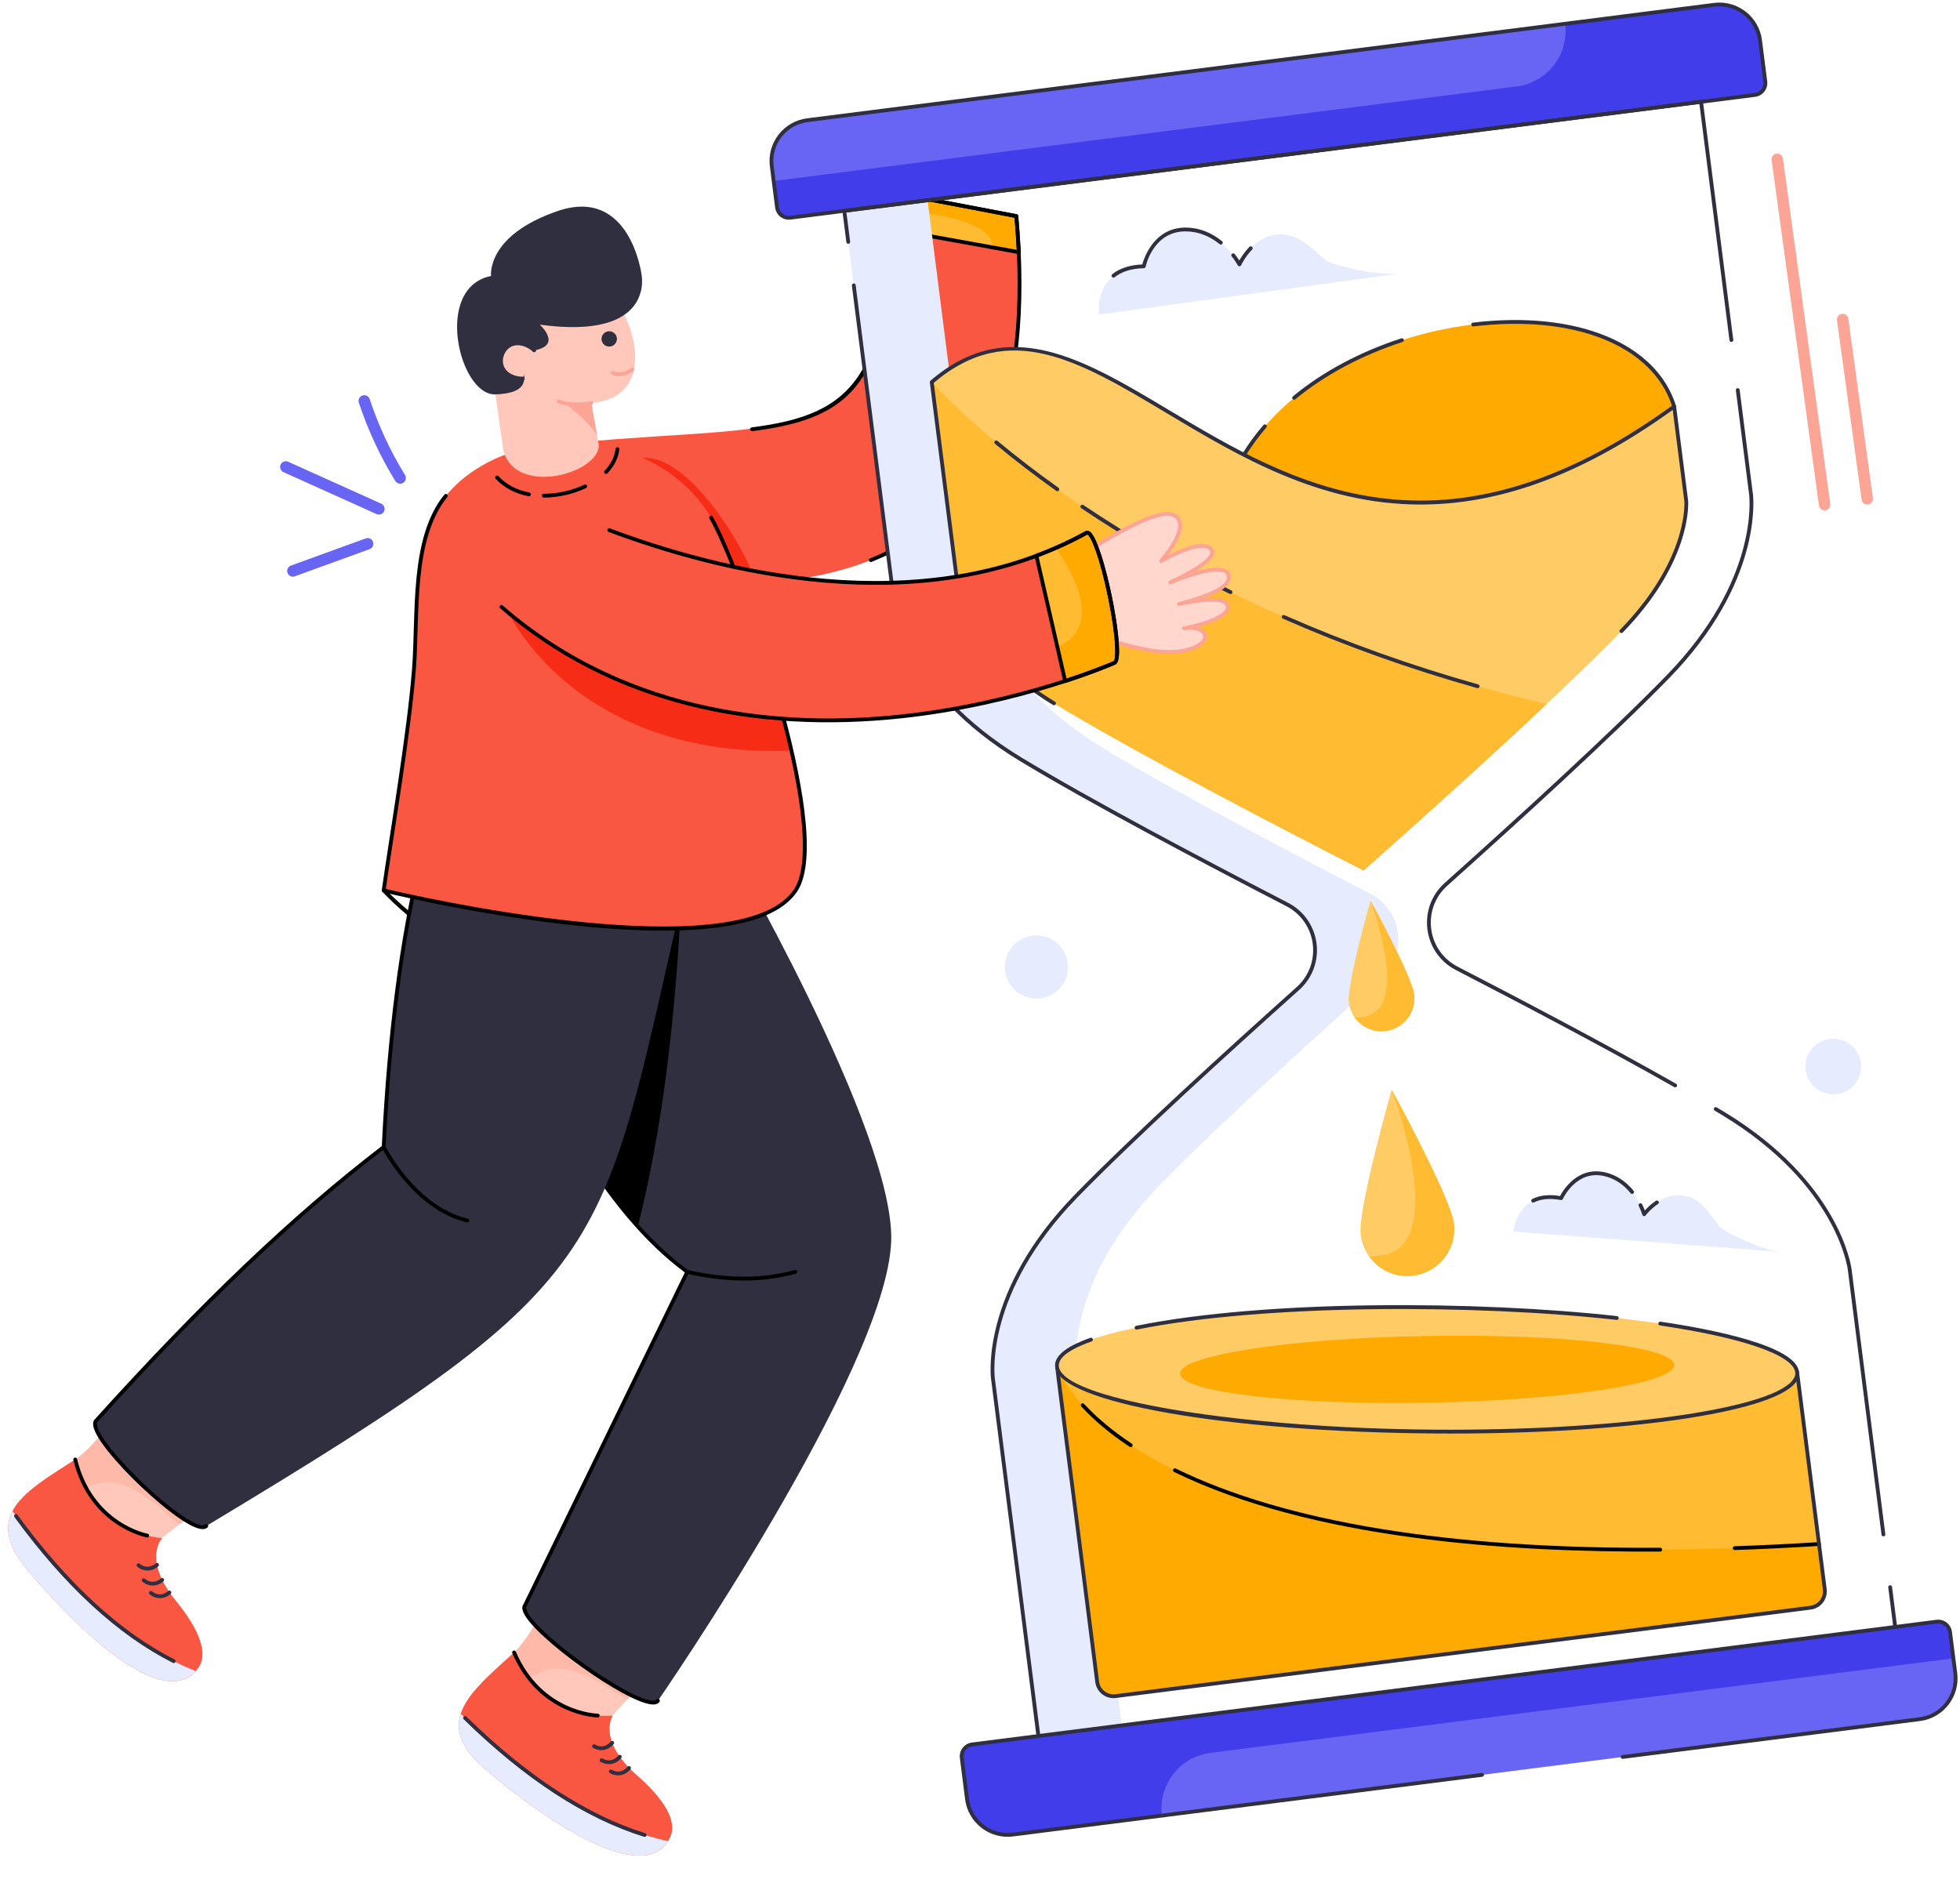 <?xml version="1.0" encoding="UTF-8"?>
<!DOCTYPE svg PUBLIC '-//W3C//DTD SVG 1.0//EN'
          'http://www.w3.org/TR/2001/REC-SVG-20010904/DTD/svg10.dtd'>
<svg height="496.9" preserveAspectRatio="xMidYMid meet" version="1.0" viewBox="41.6 55.7 515.3 496.9" width="515.3" xmlns="http://www.w3.org/2000/svg" xmlns:xlink="http://www.w3.org/1999/xlink" zoomAndPan="magnify"
><g
  ><g
    ><g
      ><g
        ><g
          ><g
            ><g
              ><path d="M83.811,460.325c-18.695,7.649-26.18,2.557-23.899-13.657 c0.303-2.202,0.791-4.607,1.463-7.216c0,0,5.693-3.09,15.506-18.689 l18.956,30.168C86.997,457.993,84.765,459.584,83.811,460.325z" fill="#ffc8bb"
              /></g
            ></g
          ></g
        ></g
        ><g
        ><g
          ><g
            ><g
              ><path d="M88.861,456.452c-1.48-0.844-2.795-2.042-3.969-3.254 c-1.32-1.371-10.033-8.786-15.923-7.724 c-2.253,0.391-4.398,1.352-6.681,1.437 c-0.805,0.031-1.592-0.049-2.377-0.243c0.303-2.202,0.791-4.607,1.463-7.216 c0,0,5.693-3.09,15.506-18.689l18.956,30.168 C93.126,453.097,90.765,454.968,88.861,456.452z" fill="#ffb9a9"
              /></g
            ></g
          ></g
        ></g
        ><g
        ><g
          ><g
            ><g
              ><g
                ><path d="M49.024,468.764c12.405,14.782,36.015,37.894,44.722,25.479 c2.774-3.955,0.009-10.367-5.842-17.552 c-8.977-11.025-3.686-16.552-3.686-16.552 c-11.705-1.203-19.002-8.541-22.845-20.685 c-5.243,3.388-10.266,6.394-13.594,9.741 C42.802,454.18,41.598,459.91,49.024,468.764z" fill="#fa5743"
                /></g
              ></g
            ></g
          ></g
        ></g
        ><g
        ><g
          ><g
            ><g
              ><g
                ><path d="M93.063,495.102c-9.2,10.4-31.944-11.925-44.039-26.338 c-5.609-6.688-6.293-11.593-4.148-15.741 C59.57,473.518,75.523,488.083,93.063,495.102z" fill="#e6ebfd"
                /></g
              ></g
            ></g
          ></g
        ></g
        ><g
        ><g
          ><g
            ><g
              ><g
                ><path d="M87.053,492.932c-14.407-7.271-28.421-20.166-41.652-38.329 c-0.163-0.223-0.113-0.535,0.11-0.698 c0.223-0.162,0.536-0.114,0.699,0.11 c13.137,18.033,27.03,30.826,41.293,38.024 c0.247,0.124,0.346,0.425,0.221,0.672 C87.603,492.952,87.306,493.059,87.053,492.932z" fill="#2f2f3f"
                /></g
              ></g
            ></g
          ></g
        ></g
        ><g
        ><g
          ><g
            ><g
              ><path d="M80.366,468.655c-0.83,0-1.748-0.266-2.664-1.001 c-0.215-0.172-0.25-0.487-0.077-0.702c0.172-0.215,0.488-0.25,0.703-0.077 c2.196,1.762,4.138-0.001,4.218-0.076c0.202-0.187,0.518-0.178,0.706,0.022 c0.188,0.201,0.18,0.516-0.021,0.705 C82.687,468.041,81.627,468.655,80.366,468.655z" fill="#2f2f3f"
              /></g
            ></g
          ></g
        ></g
        ><g
        ><g
          ><g
            ><g
              ><path d="M81.725,472.607c-0.83,0-1.748-0.266-2.664-1.001 c-0.215-0.172-0.25-0.487-0.077-0.702s0.487-0.25,0.703-0.077 c2.196,1.762,4.138,0,4.218-0.076c0.202-0.187,0.518-0.177,0.706,0.022 c0.188,0.201,0.18,0.516-0.021,0.705 C84.046,471.993,82.986,472.607,81.725,472.607z" fill="#2f2f3f"
              /></g
            ></g
          ></g
        ></g
        ><g
        ><g
          ><g
            ><g
              ><path d="M83.618,475.92c-0.83,0-1.748-0.266-2.663-0.999 c-0.216-0.173-0.25-0.488-0.078-0.703c0.172-0.214,0.487-0.248,0.703-0.078 c2.214,1.776,4.138,0.001,4.218-0.075c0.201-0.19,0.518-0.18,0.707,0.02 c0.19,0.201,0.181,0.518-0.02,0.707 C85.94,475.305,84.88,475.92,83.618,475.92z" fill="#2f2f3f"
              /></g
            ></g
          ></g
        ></g
        ><g
        ><g
          ><g
            ><g
              ><path d="M80.312,459.969c-0.029,0-0.058-0.002-0.087-0.008 c-0.15-0.026-15.062-2.859-19.338-20.391 c-0.065-0.268,0.099-0.538,0.367-0.604 c0.271-0.066,0.539,0.099,0.604,0.367 c4.124,16.904,18.397,19.617,18.541,19.643 c0.272,0.048,0.454,0.308,0.405,0.579 C80.761,459.799,80.55,459.969,80.312,459.969z"
              /></g
            ></g
          ></g
        ></g
      ></g
      ><g
      ><g
        ><g
          ><g
            ><g
              ><path d="M202.341,507.051c-17.169,10.641-25.395,6.86-25.832-9.508 c-0.066-2.222,0.016-4.675,0.247-7.359c0,0,5.102-3.99,12.195-21 l23.694,26.61C205.097,504.223,203.16,506.162,202.341,507.051z" fill="#ffc8bb"
              /></g
            ></g
          ></g
        ></g
        ><g
        ><g
          ><g
            ><g
              ><path d="M206.68,502.394c-1.599-0.587-3.095-1.551-4.453-2.551 c-1.529-1.134-11.351-7.002-16.983-4.978 c-2.157,0.759-4.113,2.062-6.351,2.524 c-0.789,0.164-1.578,0.216-2.384,0.154 c-0.066-2.222,0.016-4.675,0.247-7.359c0,0,5.102-3.99,12.195-21 l23.694,26.61C210.33,498.38,208.312,500.616,206.68,502.394z" fill="#ffb9a9"
              /></g
            ></g
          ></g
        ></g
        ><g
        ><g
          ><g
            ><g
              ><g
                ><path d="M169.434,521.138c14.683,12.522,41.796,31.402,48.325,17.716 c2.08-4.36-1.709-10.225-8.67-16.342 c-10.68-9.384-6.378-15.713-6.378-15.713 c-11.743,0.753-20.154-5.274-25.957-16.613 c-4.609,4.21-9.064,8.007-11.792,11.859 C160.881,507.786,160.643,513.636,169.434,521.138z" fill="#fa5743"
                /></g
              ></g
            ></g
          ></g
        ></g
        ><g
        ><g
          ><g
            ><g
              ><g
                ><path d="M217.228,539.814c-7.349,11.78-33.478-6.467-47.794-18.676 c-6.64-5.666-8.127-10.389-6.7-14.836 C180.621,524.078,198.768,535.798,217.228,539.814z" fill="#e6ebfd"
                /></g
              ></g
            ></g
          ></g
        ></g
        ><g
        ><g
          ><g
            ><g
              ><g
                ><path d="M210.942,538.671c-15.412-4.781-31.369-15.177-47.427-30.896 c-0.197-0.193-0.201-0.51-0.008-0.707 c0.194-0.198,0.51-0.2,0.707-0.008 c15.944,15.608,31.766,25.922,47.024,30.656 c0.264,0.082,0.412,0.362,0.33,0.626 C211.484,538.61,211.197,538.752,210.942,538.671z" fill="#2f2f3f"
                /></g
              ></g
            ></g
          ></g
        ></g
        ><g
        ><g
          ><g
            ><g
              ><path d="M199.684,515.889c-0.66,0-1.385-0.169-2.153-0.598 c-0.241-0.135-0.328-0.439-0.193-0.681 c0.134-0.24,0.438-0.327,0.68-0.192c2.459,1.372,4.08-0.686,4.148-0.774 c0.167-0.22,0.482-0.262,0.7-0.094c0.219,0.166,0.263,0.479,0.097,0.698 C202.437,514.945,201.243,515.889,199.684,515.889z" fill="#2f2f3f"
              /></g
            ></g
          ></g
        ></g
        ><g
        ><g
          ><g
            ><g
              ><path d="M201.679,519.562c-0.66,0-1.385-0.17-2.153-0.599 c-0.241-0.135-0.328-0.439-0.193-0.681s0.439-0.327,0.68-0.192 c2.476,1.383,4.08-0.686,4.146-0.773c0.166-0.221,0.48-0.264,0.7-0.097 c0.221,0.166,0.264,0.479,0.098,0.7 C204.432,518.617,203.238,519.562,201.679,519.562z" fill="#2f2f3f"
              /></g
            ></g
          ></g
        ></g
        ><g
        ><g
          ><g
            ><g
              ><path d="M204.097,522.515c-0.66,0-1.385-0.17-2.153-0.599 c-0.241-0.135-0.328-0.439-0.193-0.681c0.134-0.241,0.438-0.328,0.68-0.192 c2.478,1.384,4.08-0.685,4.147-0.773c0.166-0.221,0.48-0.265,0.7-0.097 c0.221,0.166,0.264,0.479,0.098,0.7 C206.849,521.57,205.656,522.515,204.097,522.515z" fill="#2f2f3f"
              /></g
            ></g
          ></g
        ></g
        ><g
        ><g
          ><g
            ><g
              ><path d="M198.749,507.288c-0.001,0-0.003,0-0.004,0 c-0.152-0.001-15.328-0.324-22.45-16.904 c-0.109-0.254,0.008-0.548,0.262-0.656c0.254-0.11,0.547,0.008,0.657,0.262 c6.867,15.987,21.394,16.298,21.54,16.299 c0.276,0.002,0.498,0.229,0.496,0.504S199.023,507.288,198.749,507.288z"
              /></g
            ></g
          ></g
        ></g
      ></g
      ><g
      ><g
        ><g
          ><g
            ><g
              ><path d="M142.105,290.171c-0.284-0.298-0.109-0.795,0.304-0.844l47.353-5.446 c0.225-0.021,0.434,0.1,0.519,0.306c0.212,0.514,5.146,12.657,0.779,20.33 C183.63,317.569,159.085,307.841,142.105,290.171z M143.551,290.203 c19.665,19.28,40.541,24.527,46.638,13.82 c3.73-6.551,0.075-17.061-0.697-19.104L143.551,290.203z"
              /></g
            ></g
          ></g
        ></g
        ><g
        ><g
          ><g
            ><g
              ><g
                ><path d="M275.897,382.17c-1.297,33.83-61.321,120.724-61.321,120.724 c-3.023,4.256-37.985-20.796-34.971-25.034l42.68-87.735 c-22.159-16.319-35.011-44.7-52.197-72.966 c-2.411-30.414,46.909-28.322,61.595-41.483 C231.682,275.676,277.002,353.364,275.897,382.17z" fill="#2f2f3f"
                /></g
              ></g
            ></g
          ></g
        ></g
        ><g
        ><g
          ><g
            ><g
              ><g
                ><path d="M212.897,503.858c-7.073-0.669-30.655-17.544-33.644-24.076 c-0.423-0.925-0.442-1.669-0.056-2.212l42.456-87.29 c-21.998-16.378-34.82-44.617-51.993-72.861 c-0.144-0.236-0.068-0.544,0.167-0.687 c0.236-0.144,0.544-0.069,0.687,0.167 c17.348,28.534,30.1,56.647,52.066,72.824 c0.194,0.143,0.259,0.404,0.153,0.621l-42.68,87.734 c-0.257,0.374-0.041,0.963,0.108,1.287 c2.826,6.176,26.144,22.864,32.829,23.496 c0.425,0.043,0.974,0.029,1.177-0.258 c0.16-0.224,0.472-0.277,0.697-0.117c0.225,0.159,0.278,0.472,0.118,0.697 C214.524,503.831,213.684,503.931,212.897,503.858z"
                /></g
              ></g
            ></g
          ></g
        ></g
        ><g
        ><g
          ><g
            ><g
              ><path d="M220.622,287.239v6.211c-1.503,30.713-4.943,59.333-11.325,84.766 c-10.238-11.362-18.568-25.555-27.372-40.826 c4.758-14.367,13.024-36.378,15.91-38.424 C201.817,296.134,220.622,287.239,220.622,287.239z"
              /></g
            ></g
          ></g
        ></g
        ><g
        ><g
          ><g
            ><g
              ><path d="M223.344,281.707C198.429,387.644,207.546,389.752,95.838,456.94 c-3.627,3.695-32.583-24.008-28.956-27.703 c24.267-26.87,49.183-51.713,75.587-71.934 c1.333-26.98,4.201-52.663,9.846-75.989 C175.988,281.232,199.671,281.561,223.344,281.707z" fill="#2f2f3f"
              /></g
            ></g
          ></g
        ></g
        ><g
        ><g
          ><g
            ><g
              ><path d="M77.221,445.181c-2.777-2.726-13.424-13.514-10.696-16.295 c28-31.005,51.989-53.845,75.456-71.839 c1.482-29.781,4.704-54.594,9.848-75.851c0.064-0.27,0.335-0.427,0.604-0.369 c0.269,0.065,0.433,0.336,0.368,0.604 c-5.142,21.251-8.358,46.077-9.832,75.896 c-0.007,0.147-0.079,0.283-0.195,0.372 c-23.477,17.979-47.474,40.816-75.52,71.872 c-0.463,0.473-0.119,2.108,2.191,5.331c1.942,2.709,4.953,6.105,8.477,9.565 c8.975,8.81,16.324,13.374,17.56,12.121 c0.194-0.197,0.51-0.2,0.707-0.006c0.197,0.193,0.2,0.51,0.007,0.707 C93.242,460.299,80.216,448.121,77.221,445.181z"
              /></g
            ></g
          ></g
        ></g
        ><g
        ><g
          ><g
            ><g
              ><g
                ><path d="M219.352,208.699l-7.036-11.653 c-2.092-2.551,7.547,9.206-20.374-24.853l-0.01-0.01 c4.122-0.406,8.066-0.733,11.842-1.021 c53.035-3.993,72.557,0.961,72.329-64.877l32.701,6.243 C315.161,183.798,285.512,213.59,219.352,208.699z" fill="#fa5743"
                /></g
              ></g
            ></g
          ></g
        ></g
        ><g
        ><g
          ><g
            ><g
              ><g
                ><path d="M309.462,121.999c-45.064-8.115-30.446-5.483-33.474-6.028 c0.086-3.08,0.128-6.572,0.11-9.681l32.706,6.238 C309.032,115.121,309.325,119.515,309.462,121.999z" fill="#ffbb32"
                /></g
              ></g
            ></g
          ></g
          ><g
          ><g
            ><g
              ><g
                ><path d="M309.462,121.999l-6.905-1.242 c0.073-7.782-19.682-9.499-26.477-9.864c0.027-1.498,0.027-3.032,0.018-4.603 l32.706,6.238C309.032,115.121,309.325,119.515,309.462,121.999z" fill="#fa0"
                /></g
              ></g
            ></g
          ></g
          ><g
          ><g
            ><g
              ><g
                ><path d="M275.9,116.463c-0.244-0.044-0.419-0.26-0.412-0.507 c0.295-9.779-0.113-9.714,0.29-10.05 c0.346-0.289-1.631-0.426,33.12,6.131 c0.22,0.042,0.385,0.225,0.404,0.447 c0.229,2.591,0.521,6.941,0.662,9.487 c0.009,0.152-0.053,0.301-0.168,0.402 C309.452,122.677,311.448,122.793,275.9,116.463z M276.5,115.555l32.429,5.838 c-0.142-2.446-0.387-6.052-0.591-8.445l-31.738-6.053 C276.61,109.93,276.577,112.838,276.5,115.555z"
                /></g
              ></g
            ></g
          ></g
        ></g
        ><g
        ><g
          ><g
            ><g
              ><g
                ><path d="M270.071,203.164c-0.103-0.257,0.022-0.548,0.279-0.65 c29.798-11.896,42.226-41.194,37.985-89.569l-31.733-6.053 c0.096,48.723-9.712,58.666-37.223,62.178 c-0.273,0.042-0.524-0.159-0.56-0.433 c-0.035-0.274,0.159-0.524,0.433-0.56 c26.977-3.443,36.524-13.296,36.349-61.788 c-0.001-0.312,0.283-0.554,0.594-0.493l32.7,6.237 c0.219,0.042,0.384,0.224,0.404,0.447 c4.381,49.097-8.237,78.852-38.577,90.964 C270.452,203.547,270.17,203.411,270.071,203.164z"
                /></g
              ></g
            ></g
          ></g
        ></g
        ><g
        ><g
          ><g
            ><g
              ><path d="M240.459,209.002c-6.836,0.377-14.141,0.219-21.105-0.3 l-7.035-11.659l-1.759-20.954C221.978,175.241,236.221,197.06,240.459,209.002z" fill="#f72c16"
              /></g
            ></g
          ></g
        ></g
        ><g
        ><g
          ><g
            ><g
              ><g
                ><path d="M250.775,289.818c-0.367,0.545-0.773,1.06-1.219,1.556 c-18.213,19.938-107.081-1.556-107.081-1.556 c2.178-15.397,6.583-40.834,7.957-58.178 c1.148-14.706-0.826-34.242,8.383-45.563 c2.904-3.577,6.669-6.52,10.96-8.76 c6.53-3.419,14.309-5.202,22.167-5.123 c14.645,0.108,28.791,6.622,36.595,19.611 c1.694,2.814,4.499,9.156,7.62,17.361 c3.419,8.988,7.214,20.215,10.355,31.492 C252.281,261.338,255.829,282.207,250.775,289.818z" fill="#fa5743"
                /></g
              ></g
            ></g
          ></g
        ></g
        ><g
        ><g
          ><g
            ><g
              ><g
                ><path d="M249.73,253.069c-56.672,2.155-74.372-36.159-74.372-36.159 l71.064,21.601L249.73,253.069z" fill="#f72c16"
                /></g
              ></g
            ></g
          ></g
          ><g
          ><g
            ><g
              ><g
                ><path d="M215.871,300.401c-31.241,0-71.062-9.501-73.519-10.095 c-0.25-0.061-0.414-0.302-0.377-0.557 c2.299-16.115,6.599-40.988,7.958-58.15 c1.125-14.409-0.816-34.39,8.489-45.84 c0.175-0.213,0.489-0.245,0.704-0.072c0.214,0.174,0.247,0.488,0.073,0.703 c-9.056,11.142-7.156,31.051-8.269,45.287 c-1.352,17.07-5.576,41.567-7.901,57.761 c22.46,5.27,94.59,19.256,107.327,0.104 c4.208-6.339,2.674-23.654-4.323-48.756 c-6.082-21.826-14.537-43.09-17.922-48.726 c-0.142-0.237-0.065-0.544,0.171-0.687c0.238-0.141,0.544-0.065,0.686,0.171 c3.414,5.685,11.924,27.065,18.028,48.974 c5.006,17.958,9.796,41.137,4.192,49.577 c-0.366,0.551-0.791,1.093-1.263,1.612 C244.005,298.191,230.934,300.4,215.871,300.401z"
                /></g
              ></g
            ></g
          ></g
        ></g
      ></g
      ><g
      ><g
        ><path d="M164.484,377.134c-0.039,0-0.078-0.004-0.117-0.014 c-14.146-3.375-22.266-19.433-22.346-19.594c-0.123-0.247-0.022-0.548,0.225-0.67 c0.249-0.125,0.548-0.022,0.67,0.225c0.079,0.158,7.997,15.802,21.683,19.066 c0.269,0.064,0.434,0.334,0.37,0.603 C164.915,376.979,164.71,377.134,164.484,377.134z"
        /></g
      ></g
      ><g
      ><g
        ><path d="M222.175,390.614c-0.27-0.061-0.439-0.328-0.378-0.598 s0.33-0.436,0.597-0.379c10.435,2.345,19.648,2.345,28.169,0.006 c0.264-0.071,0.541,0.083,0.614,0.35s-0.083,0.542-0.35,0.615 C241.319,393.217,231.721,392.757,222.175,390.614z"
        /></g
      ></g
      ><g
      ><g
        ><g
          ><g
            ><g
              ><path d="M180.57,186.177c-3.507-0.661-6.499-2.246-8.651-4.584 c-0.187-0.203-0.174-0.52,0.029-0.707c0.204-0.186,0.52-0.173,0.707,0.029 c2.005,2.179,4.807,3.658,8.101,4.279c0.271,0.051,0.45,0.312,0.398,0.584 C181.104,186.047,180.844,186.228,180.57,186.177z"
              /></g
            ></g
          ></g
        ></g
        ><g
        ><g
          ><g
            ><g
              ><path d="M184.57,186.537c-0.276,0-0.505-0.224-0.505-0.5s0.219-0.5,0.495-0.5 c3.602,0,7.396-0.856,10.694-2.411c0.25-0.117,0.548-0.012,0.666,0.239 c0.118,0.249,0.011,0.547-0.239,0.665 C192.253,185.646,188.307,186.537,184.57,186.537z"
              /></g
            ></g
          ></g
        ></g
        ><g
        ><g
          ><g
            ><g
              ><path d="M200.565,180.175c-0.199-0.191-0.206-0.508-0.015-0.707 c1.682-1.754,2.649-3.687,2.876-5.744c0.031-0.274,0.277-0.466,0.552-0.442 c0.274,0.03,0.473,0.277,0.442,0.552 c-0.251,2.282-1.311,4.41-3.148,6.326 C201.081,180.358,200.765,180.366,200.565,180.175z"
              /></g
            ></g
          ></g
        ></g
        ><g
        ><g
          ><g
            ><g
              ><path d="M197.798,161.598c-0.242,0.022-0.485,0.045-0.739,0.08 c0.351,1.978,1.581,8.899,1.502,8.459l0.454,2.558 c0.275,7.409-21.761,13.731-25.077,1.484l-2.087-14.77l1.309-10.666 c0,0,4.382-20.896,15.197-21.838c10.779-0.942,9.234,5.342,14.636,8.187 c3.967,2.109,12.552,24.27-5.135,26.495 C197.847,161.598,197.81,161.61,197.798,161.598z" fill="#ffc8bb"
              /></g
            ></g
          ></g
        ></g
        ><g
        ><g
          ><g
            ><g
              ><path d="M197.085,161.807l1.474,8.323 c-3.034-4.659-8.303-8.184-8.672-8.432 C193.44,161.871,193.783,162.701,197.085,161.807z" fill="#fca495"
              /></g
            ></g
          ></g
        ></g
        ><g
        ><g
          ><g
            ><g
              ><path d="M210.258,127.837c0,0,3.8,17.414-26.75,13.222 c0,0,6.144,5.494-1.615,6.795c-7.759,1.301,4.476,10.997-10.041,11.549 c-9.473,0.36-16.398-28.103-1.15-31.133c0,0-1.39-10.622,17.521-17.083 C207.271,104.681,210.258,127.837,210.258,127.837z" fill="#2f2f3f"
              /></g
            ></g
          ></g
        ></g
        ><g
        ><g
          ><g
            ><g
              ><path d="M188.293,161.714c-0.251-0.114-0.361-0.411-0.246-0.662 c0.116-0.251,0.412-0.362,0.663-0.246c2.026,0.929,6.295,0.845,8.23,0.38 c0.269-0.059,0.539,0.102,0.603,0.37c0.064,0.268-0.101,0.538-0.37,0.603 C194.906,162.702,190.517,162.734,188.293,161.714z" fill="#fca495"
              /></g
            ></g
          ></g
        ></g
        ><g
        ><g
          ><g
            ><g
              ><path d="M203.627,144.01c0.445,1.024-0.039,2.216-1.047,2.653 c-1.024,0.445-2.225-0.016-2.67-1.04 c-0.444-1.023,0.04-2.215,1.064-2.66 C201.982,142.526,203.183,142.986,203.627,144.01z" fill="#2f2f3f"
              /></g
            ></g
          ></g
        ></g
        ><g
        ><g
          ><g
            ><g
              ><path d="M202.454,154.195c-0.247-0.124-0.347-0.424-0.224-0.671 c0.124-0.245,0.422-0.345,0.669-0.225c0.094,0.046,2.186,1.024,4.609-0.857 c0.219-0.171,0.533-0.13,0.702,0.088c0.169,0.218,0.13,0.532-0.088,0.701 C206.077,154.821,203.76,154.853,202.454,154.195z" fill="#fca495"
              /></g
            ></g
          ></g
        ></g
        ><g
        ><g
          ><g
            ><g
              ><g
                ><path d="M182.045,147.828c-0.645-0.637-1.47-1.164-2.433-1.504 c-2.927-1.035-5.173,0.317-6.005,2.67 c-0.832,2.354,0.064,4.817,2.991,5.852 c0.824,0.291,1.656,0.413,2.444,0.386" fill="#ffc8bb"
                /></g
              ></g
            ></g
          ></g
          ><g
          ><g
            ><g
              ><g
                ><path d="M176.432,155.318c-5.201-1.839-4.169-7.75-0.827-9.379 c2.22-1.082,5.102-0.136,6.791,1.533c0.197,0.193,0.199,0.51,0.005,0.707 c-0.195,0.195-0.511,0.198-0.707,0.004 c-1.401-1.382-3.835-2.23-5.65-1.346 c-2.596,1.267-3.599,6.01,0.722,7.537 c0.746,0.264,1.508,0.39,2.26,0.357c0.685,0.005,0.676,0.977,0.035,1 C178.215,155.763,177.319,155.631,176.432,155.318z" fill="#2f2f3f"
                /></g
              ></g
            ></g
          ></g
        ></g
      ></g
    ></g
    ><g
    ><g
      ><g
        ><g
          ><g
            ><path d="M382.814,315.641c-17.588,15.739-43.207,39.037-58.36,54.609 c-24.613,25.302-21.832,47.706-21.803,47.936l13.133,103.186l21.896-2.787 l-13.133-103.186c-0.029-0.23-2.81-22.634,21.803-47.936 c15.153-15.571,40.772-38.87,58.36-54.609 c7.073-6.321,5.616-17.768-2.816-22.125 c-20.97-10.832-51.608-26.97-70.178-38.249 c-30.166-18.33-33.087-40.716-33.116-40.946L285.466,108.348l-21.896,2.787 l13.133,103.186c0.029,0.23,2.949,22.616,33.116,40.946 c18.57,11.279,49.208,27.417,70.178,38.249 C388.429,297.873,389.886,309.32,382.814,315.641z" fill="#e6ebfd"
            /></g
          ></g
        ></g
      ></g
      ><g
      ><g
        ><g
          ><g
            ><path d="M481.76,162.572c-10.864-34.666-88.629-27.452-113.106,12.724 l-7.981,29.322c0,0,98.01-7.538,97.862-8.703S481.76,162.572,481.76,162.572z" fill="#fa0"
            /></g
          ></g
        ></g
      ></g
      ><g
      ><g
        ><g
          ><g
            ><path d="M360.191,204.487l7.981-29.321 c0.012-0.046,0.031-0.089,0.055-0.129c1.592-2.614,3.458-5.164,5.548-7.579 c0.181-0.209,0.497-0.231,0.705-0.051c0.209,0.181,0.231,0.496,0.051,0.705 c-2.037,2.354-3.858,4.839-5.413,7.385l-7.776,28.568 c26.591-2.049,93.259-7.373,96.83-8.512 c1.476-3.199,14.784-21.71,23.034-33.07 c-5.165-15.919-25.631-24.142-52.244-20.961 c-0.287,0.04-0.523-0.163-0.556-0.437 c-0.033-0.274,0.163-0.523,0.437-0.556 c27.252-3.258,48.206,5.337,53.394,21.893 c0.047,0.15,0.021,0.315-0.072,0.443 c-9.051,12.46-22.64,31.499-23.131,33.085 c-0.009,0.108-0.052,0.22-0.118,0.301 c-0.992,1.218-61.954,6.077-98.204,8.864 C360.364,205.142,360.101,204.816,360.191,204.487z" fill="#2f2f3f"
            /></g
          ></g
        ></g
      ></g
      ><g
      ><g
        ><g
          ><g
            ><path d="M381.44,160.633c-0.176-0.213-0.146-0.528,0.066-0.704 c7.819-6.475,17.681-11.751,28.521-15.26 c0.262-0.085,0.545,0.061,0.629,0.321c0.085,0.263-0.059,0.545-0.322,0.63 c-10.72,3.47-20.469,8.684-28.191,15.078 C381.93,160.875,381.616,160.844,381.44,160.633z" fill="#2f2f3f"
            /></g
          ></g
        ></g
      ></g
      ><g
      ><g
        ><g
          ><g
            ><path d="M286.559,156.172l7.089,55.698 c0.298,1.464,3.727,15.807,25.059,28.765 c22.102,13.428,62.468,34.297,81.39,43.958 c18.651-16.54,50.378-45.054,67.784-62.944 c17.406-17.888,17.134-32.623,17.055-34.125l-3.176-24.952 C377.106,238.734,335.058,114.613,286.559,156.172z" fill="#ffcb64"
            /></g
          ></g
        ></g
      ></g
      ><g
      ><g
        ><g
          ><g
            ><g
              ><path d="M244.504,99.381l1.378,10.828 c0.22,1.728,1.796,2.948,3.524,2.728l253.579-32.275 c1.728-0.22,2.949-1.796,2.729-3.524l-1.378-10.828 c-0.753-5.913-6.158-10.098-12.071-9.345l-238.416,30.345 C247.935,88.063,243.751,93.468,244.504,99.381z" fill="#6864f4"
              /></g
            ></g
          ></g
        ></g
        ><g
        ><g
          ><g
            ><g
              ><path d="M245.002,103.297l0.88,6.913 c0.22,1.727,1.798,2.948,3.524,2.728l253.579-32.275 c1.727-0.22,2.948-1.798,2.729-3.525l-1.378-10.828 c-0.753-5.914-6.157-10.098-12.071-9.345l-39.177,4.986v0 c1.028,8.076-4.686,15.457-12.762,16.485L245.002,103.297z" fill="#413dea"
              /></g
            ></g
          ></g
        ></g
        ><g
        ><g
          ><g
            ><g
              ><path d="M245.386,110.273l-1.378-10.829l0,0 c-0.786-6.178,3.601-11.844,9.778-12.63l238.416-30.345 c6.178-0.784,11.844,3.6,12.63,9.778l1.378,10.829 c0.254,2-1.159,3.828-3.162,4.083l-253.58,32.275 C247.477,113.689,245.641,112.283,245.386,110.273z M245,99.319l1.378,10.829 c0.186,1.459,1.52,2.481,2.964,2.295l253.58-32.275 c1.453-0.185,2.48-1.51,2.295-2.964l-1.378-10.829 c-0.716-5.631-5.878-9.628-11.512-8.912L253.912,87.806 C248.281,88.523,244.283,93.688,245,99.319z" fill="#2f2f3f"
              /></g
            ></g
          ></g
        ></g
      ></g
      ><g
      ><g
        ><g
          ><g
            ><path d="M319.508,415.05l10.547,82.868 c0.303,2.377,2.476,4.06,4.853,3.757l182.677-23.251 c2.377-0.303,4.06-2.476,3.757-4.853l-7.276-57.167L319.508,415.05z" fill="#ffbb32"
            /></g
          ></g
        ></g
      ></g
      ><g
      ><g
        ><g
          ><g
            ><path d="M319.508,415.05l10.547,82.868 c0.303,2.377,2.476,4.06,4.853,3.757l182.677-23.251 c2.377-0.303,4.06-2.476,3.757-4.853l-1.513-11.887 C337.384,473.111,319.508,415.05,319.508,415.05z" fill="#fa0"
            /></g
          ></g
        ></g
      ></g
      ><g
      ><g
        ><g
          ><g
            ><path d="M338.596,436.115c-5.018-3.316-9.294-6.881-12.711-10.595 c-0.187-0.203-0.173-0.52,0.03-0.707c0.203-0.185,0.52-0.172,0.707,0.029 c3.361,3.654,7.576,7.167,12.526,10.438c0.23,0.152,0.293,0.462,0.141,0.692 C339.135,436.206,338.823,436.266,338.596,436.115z"
            /></g
          ></g
        ></g
      ></g
      ><g
      ><g
        ><g
          ><g
            ><path d="M350.271,442.733c-0.249-0.121-0.351-0.421-0.23-0.669 c0.121-0.247,0.422-0.349,0.668-0.229 c28.931,14.129,71.792,21.161,127.379,20.83c0.737,0.113,0.596,0.996,0.006,1 C437.827,463.901,386.411,460.383,350.271,442.733z"
            /></g
          ></g
        ></g
      ></g
      ><g
      ><g
        ><g
          ><g
            ><path d="M497.666,463.268c-0.268,0-0.49-0.213-0.499-0.482 c-0.01-0.276,0.206-0.508,0.482-0.518 c7.185-0.248,14.638-0.611,22.15-1.082 c0.268-0.034,0.513,0.191,0.53,0.468c0.017,0.275-0.192,0.513-0.468,0.53 c-7.522,0.471-14.984,0.835-22.179,1.084 C497.677,463.268,497.671,463.268,497.666,463.268z"
            /></g
          ></g
        ></g
      ></g
      ><g
      ><g
        ><g
          ><g
            ><path d="M334.355,502.212c-2.397,0-4.484-1.787-4.794-4.226 c-10.95-86.548-10.714-82.941-10.426-83.268 c0.235-0.264-8.602-0.231,194.937,1.188c0.25,0.002,0.461,0.188,0.493,0.437 l7.276,57.169c0.336,2.646-1.542,5.071-4.187,5.408l-182.686,23.252 C334.762,502.199,334.557,502.212,334.355,502.212z M320.077,415.554l10.476,82.305 c0.267,2.098,2.191,3.581,4.289,3.321l182.686-23.252 c2.098-0.268,3.588-2.191,3.321-4.289l-7.221-56.735L320.077,415.554z" fill="#2f2f3f"
            /></g
          ></g
        ></g
      ></g
      ><g
      ><g
        ><g
          ><g
            ><path d="M481.784,341.543c-17.998-10.227-41.151-22.381-57.406-30.777 c-8.754-4.515-10.264-16.368-2.92-22.941 c18.428-16.491,43.508-39.349,58.335-54.585 c24.226-24.905,21.782-46.613,21.666-47.524l-3.486-27.392 c-0.035-0.274,0.159-0.524,0.433-0.56c0.277-0.034,0.524,0.159,0.559,0.433 l3.486,27.392c0.118,0.932,2.617,23.102-21.941,48.349 c-14.847,15.258-39.945,38.131-58.385,54.633 c-6.817,6.101-5.424,17.112,2.712,21.308 c16.263,8.4,39.429,20.562,57.441,30.797c0.24,0.137,0.324,0.441,0.188,0.682 C482.328,341.598,482.019,341.678,481.784,341.543z" fill="#2f2f3f"
            /></g
          ></g
        ></g
      ></g
      ><g
      ><g
        ><g
          ><g
            ><path d="M536.768,459.678c-0.248,0-0.463-0.185-0.496-0.437l-8.867-69.663 c-0.116-0.912-3.192-22.544-32.879-40.581 c-0.684-0.416-1.384-0.837-2.099-1.266c-0.237-0.142-0.314-0.448-0.172-0.686 c0.143-0.237,0.449-0.315,0.686-0.172c0.717,0.429,1.419,0.852,2.105,1.268 c30.093,18.285,33.233,40.378,33.352,41.31l8.867,69.663 c0.035,0.274-0.159,0.524-0.433,0.56 C536.81,459.677,536.789,459.678,536.768,459.678z" fill="#2f2f3f"
            /></g
          ></g
        ></g
      ></g
      ><g
      ><g
        ><g
          ><g
            ><path d="M315.478,521.766c-0.316-0.244,0.461,4.349-13.323-103.518 c-0.118-0.932-2.617-23.102,21.941-48.349 c14.861-15.271,39.953-38.138,58.385-54.633 c6.822-6.095,5.421-17.105-2.712-21.308 c-21.986-11.357-52.014-27.215-70.208-38.266 c-30.093-18.285-33.233-40.378-33.352-41.31l-10.639-83.592 c-0.035-0.274,0.159-0.524,0.433-0.559c0.278-0.028,0.524,0.159,0.559,0.433 l10.639,83.591c0.116,0.912,3.193,22.544,32.879,40.581 c18.169,11.036,48.175,26.883,70.148,38.232 c8.75,4.523,10.27,16.374,2.92,22.942 c-18.42,16.483-43.494,39.334-58.334,54.584 c-24.226,24.905-21.782,46.613-21.666,47.524l13.07,102.689l224.259-28.543 l-2.441-19.175c-0.035-0.274,0.159-0.524,0.433-0.56 c0.277-0.037,0.524,0.159,0.559,0.433l2.504,19.671 c0.035,0.277-0.162,0.525-0.433,0.56 C305.518,523.132,315.788,522.006,315.478,521.766z" fill="#2f2f3f"
            /></g
          ></g
        ></g
      ></g
      ><g
      ><g
        ><g
          ><g
            ><path d="M496.299,145.18l-7.911-62.155l-224.258,28.543l0.976,7.668 c0.035,0.274-0.159,0.524-0.433,0.559c-0.276,0.03-0.524-0.159-0.559-0.433 l-1.039-8.165c-0.035-0.274,0.159-0.524,0.433-0.559l225.25-28.669 c0.276-0.029,0.524,0.159,0.559,0.433l7.974,62.65 c0.035,0.274-0.159,0.524-0.433,0.56 C496.596,145.649,496.335,145.462,496.299,145.18z" fill="#2f2f3f"
            /></g
          ></g
        ></g
      ></g
      ><g
      ><g
        ><g
          ><g
            ><g
              ><path d="M555.663,495.66l-1.378-10.828 c-0.22-1.728-1.796-2.948-3.524-2.729l-253.579,32.275 c-1.728,0.22-2.949,1.796-2.729,3.524l1.378,10.828 c0.753,5.913,6.158,10.098,12.071,9.345l238.416-30.345 C552.231,506.978,556.415,501.573,555.663,495.66z" fill="#6864f4"
              /></g
            ></g
          ></g
        ></g
        ><g
        ><g
          ><g
            ><g
              ><path d="M555.164,491.744l-0.88-6.913 c-0.22-1.727-1.798-2.948-3.524-2.729l-253.579,32.275 c-1.727,0.22-2.948,1.798-2.729,3.525l1.378,10.828 c0.753,5.914,6.157,10.098,12.071,9.345l39.177-4.986l0,0 c-1.028-8.076,4.686-15.457,12.762-16.485L555.164,491.744z" fill="#413dea"
              /></g
            ></g
          ></g
        ></g
        ><g
        ><g
          ><g
            ><g
              ><path d="M295.335,528.795l-1.378-10.829 c-0.254-1.997,1.164-3.829,3.161-4.083l253.58-32.275 c1.991-0.256,3.827,1.152,4.083,3.161l1.378,10.828 c0.786,6.179-3.601,11.844-9.778,12.631l-78.1,9.94 c-0.276,0.042-0.524-0.159-0.559-0.433c-0.035-0.274,0.159-0.524,0.433-0.56 l78.1-9.94c5.63-0.717,9.628-5.881,8.912-11.512l-1.378-10.828 c-0.183-1.442-1.502-2.485-2.965-2.296l-253.58,32.275 c-1.45,0.185-2.479,1.515-2.295,2.964l1.378,10.829 c0.719,5.648,5.878,9.634,11.512,8.912l123.345-15.699 c0.276-0.036,0.524,0.159,0.559,0.433c0.035,0.274-0.159,0.524-0.433,0.56 L307.964,538.572C301.759,539.36,296.121,534.974,295.335,528.795z" fill="#2f2f3f"
              /></g
            ></g
          ></g
        ></g
      ></g
      ><g
      ><g
        ><g
          ><g
            ><path d="M286.559,156.172l7.089,55.698 c0.298,1.464,3.727,15.807,25.059,28.765 c22.102,13.428,62.468,34.297,81.39,43.958 c11.119-9.861,31.023-27.651,48.155-43.788 C338.134,215.181,286.559,156.172,286.559,156.172z" fill="#ffbb32"
            /></g
          ></g
        ></g
      ></g
      ><g
      ><g
        ><g
          ><g
            ><path d="M319.297,184.767c-5.657-4.03-11.074-8.192-16.1-12.371 c-0.212-0.177-0.241-0.492-0.064-0.704c0.176-0.212,0.49-0.241,0.704-0.065 c5.007,4.163,10.404,8.311,16.041,12.326 c0.225,0.16,0.277,0.473,0.117,0.697 C319.833,184.876,319.521,184.927,319.297,184.767z" fill="#2f2f3f"
            /></g
          ></g
        ></g
      ></g
      ><g
      ><g
        ><g
          ><g
            ><path d="M364.898,211.846c-13.758-6.773-26.889-14.354-39.029-22.527 c-0.229-0.154-0.29-0.465-0.135-0.694c0.154-0.229,0.464-0.29,0.694-0.136 c12.103,8.149,25.195,15.706,38.912,22.461 c0.248,0.122,0.35,0.421,0.228,0.669 C365.444,211.868,365.143,211.968,364.898,211.846z" fill="#2f2f3f"
            /></g
          ></g
        ></g
      ></g
      ><g
      ><g
        ><g
          ><g
            ><path d="M429.948,236.622c-17.647-4.964-34.831-11.107-51.073-18.26 c-0.252-0.111-0.367-0.407-0.256-0.659c0.112-0.253,0.404-0.367,0.659-0.257 c16.199,7.135,33.338,13.263,50.94,18.213 C430.85,235.837,430.592,236.804,429.948,236.622z" fill="#2f2f3f"
            /></g
          ></g
        ></g
      ></g
      ><g
      ><g
        ><g
          ><g
            ><ellipse cx="416.791" cy="415.753" fill="#ffcb64" rx="16.346" ry="97.311" transform="rotate(-89.362 416.791 415.753)"
            /></g
          ></g
        ></g
      ></g
      ><g
      ><g
        ><g
          ><g
            ><ellipse cx="416.791" cy="415.753" fill="#fa0" rx="64.946" ry="8.769" transform="rotate(-1.005 416.791 415.754)"
            /></g
          ></g
        ></g
      ></g
      ><g
      ><g
        ><g
          ><g
            ><path d="M423.107,432.635c-1.405,0-2.816-0.006-4.236-0.016 c-54.796-0.396-98.659-8.085-99.858-17.505 c-0.354-2.784,2.757-5.355,9.248-7.642c0.259-0.091,0.546,0.044,0.638,0.306 c0.092,0.261-0.045,0.546-0.306,0.638 c-30.608,10.785,25.089,22.733,90.286,23.203 c46.737,0.312,87.052-5.144,93.8-12.75c0.706-0.796,1-1.564,0.9-2.351 c-0.574-4.511-13.87-9.11-35.566-12.304 c-0.273-0.041-0.462-0.295-0.422-0.568c0.04-0.272,0.292-0.458,0.567-0.422 c13.221,1.947,35.532,6.245,36.413,13.167 c0.137,1.074-0.249,2.131-1.145,3.142 C506.601,427.224,468.961,432.635,423.107,432.635z" fill="#2f2f3f"
            /></g
          ></g
        ></g
      ></g
      ><g
      ><g
        ><g
          ><g
            ><path d="M340.398,405.301c-0.233,0-0.442-0.164-0.49-0.401 c-0.055-0.271,0.121-0.534,0.391-0.589 c34.195-6.903,89.823-6.628,126.425-2.554 c0.274,0.03,0.472,0.278,0.442,0.553c-0.031,0.274-0.283,0.475-0.552,0.441 c-37.021-4.122-92.683-4.208-126.116,2.54 C340.464,405.298,340.431,405.301,340.398,405.301z" fill="#2f2f3f"
            /></g
          ></g
        ></g
      ></g
      ><g
      ><g
        ><g
          ><g
            ><path d="M318.449,241.065c-21.467-13.044-24.963-27.494-25.291-29.099 l-7.095-55.733c-0.021-0.167,0.043-0.334,0.171-0.443 c20.462-17.532,40.072-5.802,62.779,7.783 c31.914,19.094,71.633,42.856,132.453-1.405c0.143-0.105,0.331-0.125,0.493-0.055 c0.162,0.07,0.275,0.221,0.298,0.396l3.175,24.947 c0.088,1.674,0.323,16.538-17.19,34.542 c-0.193,0.197-0.509,0.203-0.707,0.01c-0.198-0.192-0.202-0.509-0.01-0.707 c17.218-17.7,16.994-32.164,16.912-33.756l-3.065-24.073 c-25.436,18.348-47.205,24.891-66.257,24.893 c-26.615,0.003-47.937-12.759-66.614-23.933 c-23.218-13.891-41.574-24.875-61.41-8.057l7.055,55.428 c0.313,1.524,3.72,15.585,24.825,28.407c0.236,0.144,0.311,0.451,0.167,0.688 C318.992,241.133,318.685,241.208,318.449,241.065z" fill="#2f2f3f"
            /></g
          ></g
        ></g
      ></g
    ></g
    ><g
    ><g
      ><g
        ><g
          ><g
            ><g
              ><g
                ><path d="M364.562,206.879c0.972,3.496-6.563,5.917-13.008,7.649 c2.783-0.603,12.914-2.617,12.848,0.804 c-0.068,3.221-9.757,5.241-11.483,5.578 c1.04-0.138,4.923-0.525,5.5,1.919c0.51,2.212-5.131,5.603-14.83,3.8 c-7.671-1.398-12.91-3.592-12.91-3.592l-5.985-20.506 c0,0,19.83-13.627,25.238-11.488c5.531,2.207-2.549,11.551-3.08,12.164 c0.698-0.394,11.158-6.317,13.278-2.917 c1.717,2.707-8.954,7.668-10.861,8.55 C351.301,207.99,363.521,203.129,364.562,206.879z" fill="#ffd7cc"
                /></g
              ></g
            ></g
          ></g
          ><g
          ><g
            ><g
              ><g
                ><path d="M343.498,227.12c-7.635-1.392-12.959-3.6-13.012-3.622 c-0.139-0.058-0.245-0.176-0.287-0.321l-5.985-20.505 c-0.061-0.207,0.019-0.43,0.197-0.552 c0.819-0.562,20.117-13.754,25.706-11.541 c4.373,1.746,1.489,7.264-1.341,11.037 c3.764-1.893,10.004-4.439,11.78-1.59 c1.323,2.087-2.634,4.697-4.758,5.98c2.898-0.823,8.448-2.139,9.249,0.739 c0.852,3.072-3.679,5.093-6.723,6.222c2.561-0.191,6.63-0.197,6.581,2.375 c-0.053,2.479-4.494,4.204-8.263,5.222 c1.067,0.309,1.98,0.939,2.267,2.149 C359.559,225.557,353.304,228.948,343.498,227.12z M331.091,222.664 c1.066,0.422,5.93,2.26,12.588,3.473c6.91,1.287,11.955-0.111,13.719-1.952 c0.427-0.444,0.616-0.887,0.534-1.243 c-0.466-1.973-3.904-1.673-4.947-1.534 c-0.271,0.035-0.516-0.148-0.559-0.415 c-0.044-0.267,0.132-0.52,0.397-0.572 c5.483-1.07,11.036-3.062,11.079-5.098 c0.006-0.308-0.104-0.545-0.349-0.745 c-1.288-1.061-5.734-0.895-11.893,0.44 c-0.263,0.059-0.528-0.107-0.592-0.37c-0.064-0.264,0.094-0.53,0.356-0.601 c3.505-0.942,13.612-3.595,12.656-7.033l0,0 c-0.091-0.328-0.299-0.562-0.654-0.734 c-2.467-1.192-9.938,1.338-13.964,3.022 c-0.252,0.105-0.541-0.009-0.65-0.26 c-0.11-0.249,0-0.541,0.248-0.655 c6.232-2.881,10.237-5.568,10.714-7.188c0.074-0.25,0.053-0.454-0.065-0.641 c-1.472-2.358-8.615,0.828-12.605,3.082 c-0.487,0.278-0.993-0.34-0.629-0.76 c2.585-2.987,5.396-7.336,4.806-9.757 c-0.183-0.748-0.684-1.276-1.533-1.615 c-4.16-1.648-18.785,7.359-24.472,11.231L331.091,222.664z" fill="#fca495"
                /></g
              ></g
            ></g
          ></g
        ></g
        ><g
        ><g
          ><path d="M334.473,230.039c0,0-95.389,42.328-161.031-14.759l8.647-28.697 c0,0,83.003,43.577,145.229,9.172C330.602,195.05,337.757,229.334,334.473,230.039z" fill="#fa5743"
          /></g
        ></g
        ><g
        ><g
          ><path d="M334.469,230.044c0,0-4.731,2.092-12.823,4.731 c-1.779-7.739-5.791-25.196-7.572-32.944 c4.415-1.644,9.018-3.729,13.243-6.074 C330.605,195.045,337.757,229.331,334.469,230.044z" fill="#ffbb32"
          /></g
        ></g
        ><g
        ><g
          ><path d="M334.469,230.044c0,0-4.731,2.092-12.823,4.731l-2.055-8.941 c12.029-5.197,4.402-19.153-0.393-26.076 c2.74-1.196,5.453-2.521,8.119-4 C330.605,195.045,337.757,229.331,334.469,230.044z" fill="#fa0"
          /></g
        ></g
        ><g
        ><g
          ><path d="M321.4,235.211c-0.366-0.208,0.301,1.757-7.813-33.268 c-0.056-0.245,0.077-0.493,0.312-0.581c8.376-3.131,12.957-6.02,13.312-6.093 c0.429-0.095,0.859,0.096,1.28,0.559c3.323,3.661,8.583,28.808,7.036,33.634 c-0.189,0.59-0.49,0.944-0.896,1.057 c-0.479,0.209-5.195,2.241-12.83,4.732 C321.674,235.292,321.526,235.282,321.4,235.211z M314.659,202.145l7.351,31.984 c7.662-2.522,12.21-4.522,12.256-4.543c0.03-0.014,0.062-0.024,0.095-0.031 c0.773-0.355,0.715-6.345-1.407-16.676 c-2.192-10.673-4.575-16.451-5.497-16.629 C323.454,198.462,319.15,200.443,314.659,202.145z"
          /></g
        ></g
        ><g
        ><g
          ><path d="M173.113,215.658c-0.208-0.181-0.23-0.497-0.049-0.705 c0.182-0.208,0.498-0.231,0.706-0.049 c33.764,29.364,75.587,31.801,104.721,28.67 c31.614-3.395,55.542-13.886,55.78-13.991 c0.031-0.014,0.064-0.024,0.098-0.032c0.773-0.355,0.708-6.381-1.433-16.765 c-2.188-10.606-4.561-16.354-5.477-16.537 c-43.717,24.103-97.615,9.92-125.865-0.688 c-0.258-0.097-0.389-0.385-0.292-0.644c0.098-0.258,0.384-0.392,0.644-0.292 c28.111,10.555,81.746,24.678,125.131,0.692 c0.042-0.023,0.089-0.041,0.137-0.052c0.427-0.089,0.859,0.098,1.28,0.562 c3.326,3.678,8.586,28.826,7.036,33.636 c-0.189,0.586-0.489,0.938-0.893,1.05 c-1.135,0.495-24.862,10.702-56.009,14.051 C240.269,248.689,202.339,241.076,173.113,215.658z"
          /></g
        ></g
      ></g
    ></g
    ><g
    ><g
      ><g
        ><path d="M413.408,317.257c0.531,4.745-2.889,9.026-7.643,9.557 c-4.766,0.533-9.029-2.916-9.556-7.634 c-0.532-4.754,5.719-26.68,5.719-26.68s0.001,0.009,0.012,0.027 C402.348,293.273,412.887,312.598,413.408,317.257z" fill="#ffcb64"
        /></g
      ></g
      ><g
      ><g
        ><path d="M413.408,317.257c0.531,4.745-2.889,9.026-7.643,9.557 c-3.201,0.358-6.193-1.08-7.962-3.523c0.845-0.028,1.72-0.135,2.654-0.306 c11.968-2.253,1.836-29.525,1.484-30.458 C402.348,293.273,412.887,312.598,413.408,317.257z" fill="#ffbb32"
        /></g
      ></g
      ><g
      ><g
        ><path d="M423.857,377.524c0.757,6.766-4.12,12.871-10.899,13.629 c-6.796,0.76-12.875-4.158-13.627-10.886 c-0.758-6.779,8.155-38.046,8.155-38.046 C410.424,347.608,423.176,371.43,423.857,377.524z" fill="#ffcb64"
        /></g
      ></g
      ><g
      ><g
        ><path d="M423.857,377.524c0.757,6.766-4.12,12.871-10.899,13.629 c-4.564,0.51-8.831-1.54-11.354-5.023c1.205-0.04,2.452-0.193,3.784-0.437 c17.066-3.213,2.618-42.103,2.116-43.433 C408.085,343.323,423.114,370.879,423.857,377.524z" fill="#ffbb32"
        /></g
      ></g
    ></g
    ><g
    ><g
      ><path d="M322.366,309.958c0,4.579-3.713,8.292-8.292,8.292 c-4.58,0-8.292-3.713-8.292-8.292s3.713-8.292,8.292-8.292 C318.653,301.666,322.366,305.379,322.366,309.958z" fill="#e6ebfd"
      /></g
    ></g
    ><g
    ><g
      ><path d="M530.881,336.138c0,4.04-3.275,7.315-7.315,7.315 c-4.04,0-7.315-3.276-7.315-7.315c0-4.04,3.275-7.315,7.315-7.315 C527.606,328.823,530.881,332.098,530.881,336.138z" fill="#e6ebfd"
      /></g
    ></g
    ><g
    ><g
      ><g
        ><g
          ><g
            ><path d="M330.522,138.399c0,0-1.585-12.37,11.783-12.676 c0,0,2.062-9.837,11.191-9.682s13.959,9.169,13.959,9.169 s3.335-7.293,9.995-7.886c6.661-0.594,11.021,6.272,13.672,7.322 c2.344,0.928,10.719,3.303,17.877,3.061L330.522,138.399z" fill="#e6ebfd"
            /></g
          ></g
        ></g
      ></g
      ><g
      ><g
        ><g
          ><g
            ><path d="M367.455,125.709c-0.534,0-0.309-0.416-2.024-2.584 c-0.171-0.216-0.135-0.531,0.082-0.702c0.217-0.171,0.531-0.134,0.702,0.082 c0.527,0.666,0.93,1.251,1.209,1.686c0.477-0.843,1.356-2.223,2.65-3.571 c0.191-0.2,0.507-0.206,0.707-0.015c0.199,0.191,0.206,0.508,0.015,0.707 c-1.906,1.986-2.877,4.085-2.887,4.106c-0.079,0.172-0.249,0.286-0.438,0.292 C367.466,125.709,367.461,125.709,367.455,125.709z" fill="#2f2f3f"
            /></g
          ></g
        ></g
      ></g
      ><g
      ><g
        ><g
          ><g
            ><path d="M333.946,128.505c-0.172-0.216-0.136-0.531,0.081-0.703 c1.981-1.573,4.633-2.436,7.888-2.568c0.516-1.863,3.233-9.831,11.59-9.694 c3.352,0.057,6.508,1.261,9.382,3.579c0.215,0.173,0.249,0.488,0.075,0.703 c-0.173,0.215-0.487,0.249-0.703,0.075c-2.585-2.085-5.601-3.359-8.976-3.359 c-8.428,0-10.407,8.905-10.488,9.287c-0.048,0.227-0.246,0.392-0.478,0.397 c-3.205,0.073-5.785,0.869-7.668,2.363 C334.428,128.76,334.115,128.718,333.946,128.505z" fill="#2f2f3f"
            /></g
          ></g
        ></g
      ></g
    ></g
    ><g
    ><g
      ><g
        ><g
          ><g
            ><path d="M439.492,379.515c0,0,0.925-10.985,12.536-8.77 c0,0,3.608-8.119,11.469-6.292s10.364,10.515,10.364,10.515 s4.235-5.684,10.102-4.962c5.867,0.723,8.362,7.466,10.458,8.865 c1.854,1.237,8.651,4.843,14.884,5.963L439.492,379.515z" fill="#e6ebfd"
            /></g
          ></g
        ></g
      ></g
      ><g
      ><g
        ><g
          ><g
            ><path d="M473.773,375.461c-0.522-0.095-0.244-0.447-1.326-2.645 c-0.122-0.248-0.02-0.548,0.228-0.669c0.247-0.123,0.547-0.021,0.669,0.228 c0.31,0.63,0.54,1.179,0.7,1.598c0.582-0.646,1.577-1.639,2.901-2.534 c0.229-0.157,0.54-0.095,0.694,0.134s0.095,0.54-0.134,0.694 c-2.008,1.358-3.231,2.984-3.243,3.001 C474.156,375.411,473.975,375.494,473.773,375.461z" fill="#2f2f3f"
            /></g
          ></g
        ></g
      ></g
      ><g
      ><g
        ><g
          ><g
            ><path d="M444.235,371.625c-0.123-0.247-0.021-0.547,0.227-0.67 c2.005-0.991,4.456-1.25,7.288-0.768c0.84-1.591,4.673-7.888,11.861-6.222 c2.898,0.675,5.414,2.308,7.477,4.854c0.174,0.214,0.141,0.529-0.074,0.703 c-0.215,0.175-0.53,0.14-0.704-0.074c-1.919-2.369-4.25-3.887-6.926-4.509 c-7.376-1.72-10.864,5.932-10.898,6.009 c-0.094,0.211-0.323,0.33-0.551,0.288 c-2.771-0.529-5.136-0.322-7.03,0.614 C444.659,371.973,444.358,371.873,444.235,371.625z" fill="#2f2f3f"
            /></g
          ></g
        ></g
      ></g
    ></g
    ><g
    ><g
      ><g
        ><g
          ><g
            ><path d="M519.817,188.591l-12.447-90.799 c-0.112-0.821,0.462-1.577,1.283-1.69c0.813-0.113,1.577,0.461,1.69,1.283 l12.447,90.798c0.112,0.821-0.462,1.578-1.283,1.69 C520.654,189.982,519.927,189.386,519.817,188.591z" fill="#fca495"
            /></g
          ></g
        ></g
      ></g
      ><g
      ><g
        ><g
          ><g
            ><path d="M531.024,187.054l-6.463-47.146 c-0.112-0.821,0.462-1.578,1.283-1.69c0.813-0.104,1.577,0.462,1.69,1.282 l6.463,47.146c0.112,0.821-0.462,1.578-1.283,1.69 C531.86,188.446,531.133,187.85,531.024,187.054z" fill="#fca495"
            /></g
          ></g
        ></g
      ></g
    ></g
    ><g
    ><g
      ><g
        ><g
          ><g
            ><path d="M140.603,190.877l-24.467-11.029 c-0.755-0.34-1.091-1.229-0.751-1.983c0.341-0.756,1.228-1.094,1.984-0.751 l24.466,11.029c0.755,0.34,1.092,1.229,0.751,1.983 C142.241,190.893,141.342,191.213,140.603,190.877z" fill="#6864f4"
            /></g
          ></g
        ></g
      ></g
      ><g
      ><g
        ><g
          ><g
            ><path d="M145.525,182.172c-3.975-6.476-7.198-13.402-9.581-20.586 c-0.261-0.787,0.166-1.636,0.952-1.896c0.788-0.261,1.635,0.165,1.896,0.952 c2.31,6.966,5.436,13.682,9.29,19.962c0.434,0.706,0.212,1.629-0.494,2.062 C146.883,183.099,145.958,182.878,145.525,182.172z" fill="#6864f4"
            /></g
          ></g
        ></g
      ></g
      ><g
      ><g
        ><g
          ><g
            ><path d="M117.191,206.339c-0.283-0.778,0.119-1.64,0.897-1.923 l19.663-7.149c0.779-0.283,1.639,0.118,1.922,0.897 c0.283,0.778-0.119,1.64-0.897,1.923l-19.663,7.149 C118.343,207.515,117.476,207.125,117.191,206.339z" fill="#6864f4"
            /></g
          ></g
        ></g
      ></g
    ></g
  ></g
></svg
>
